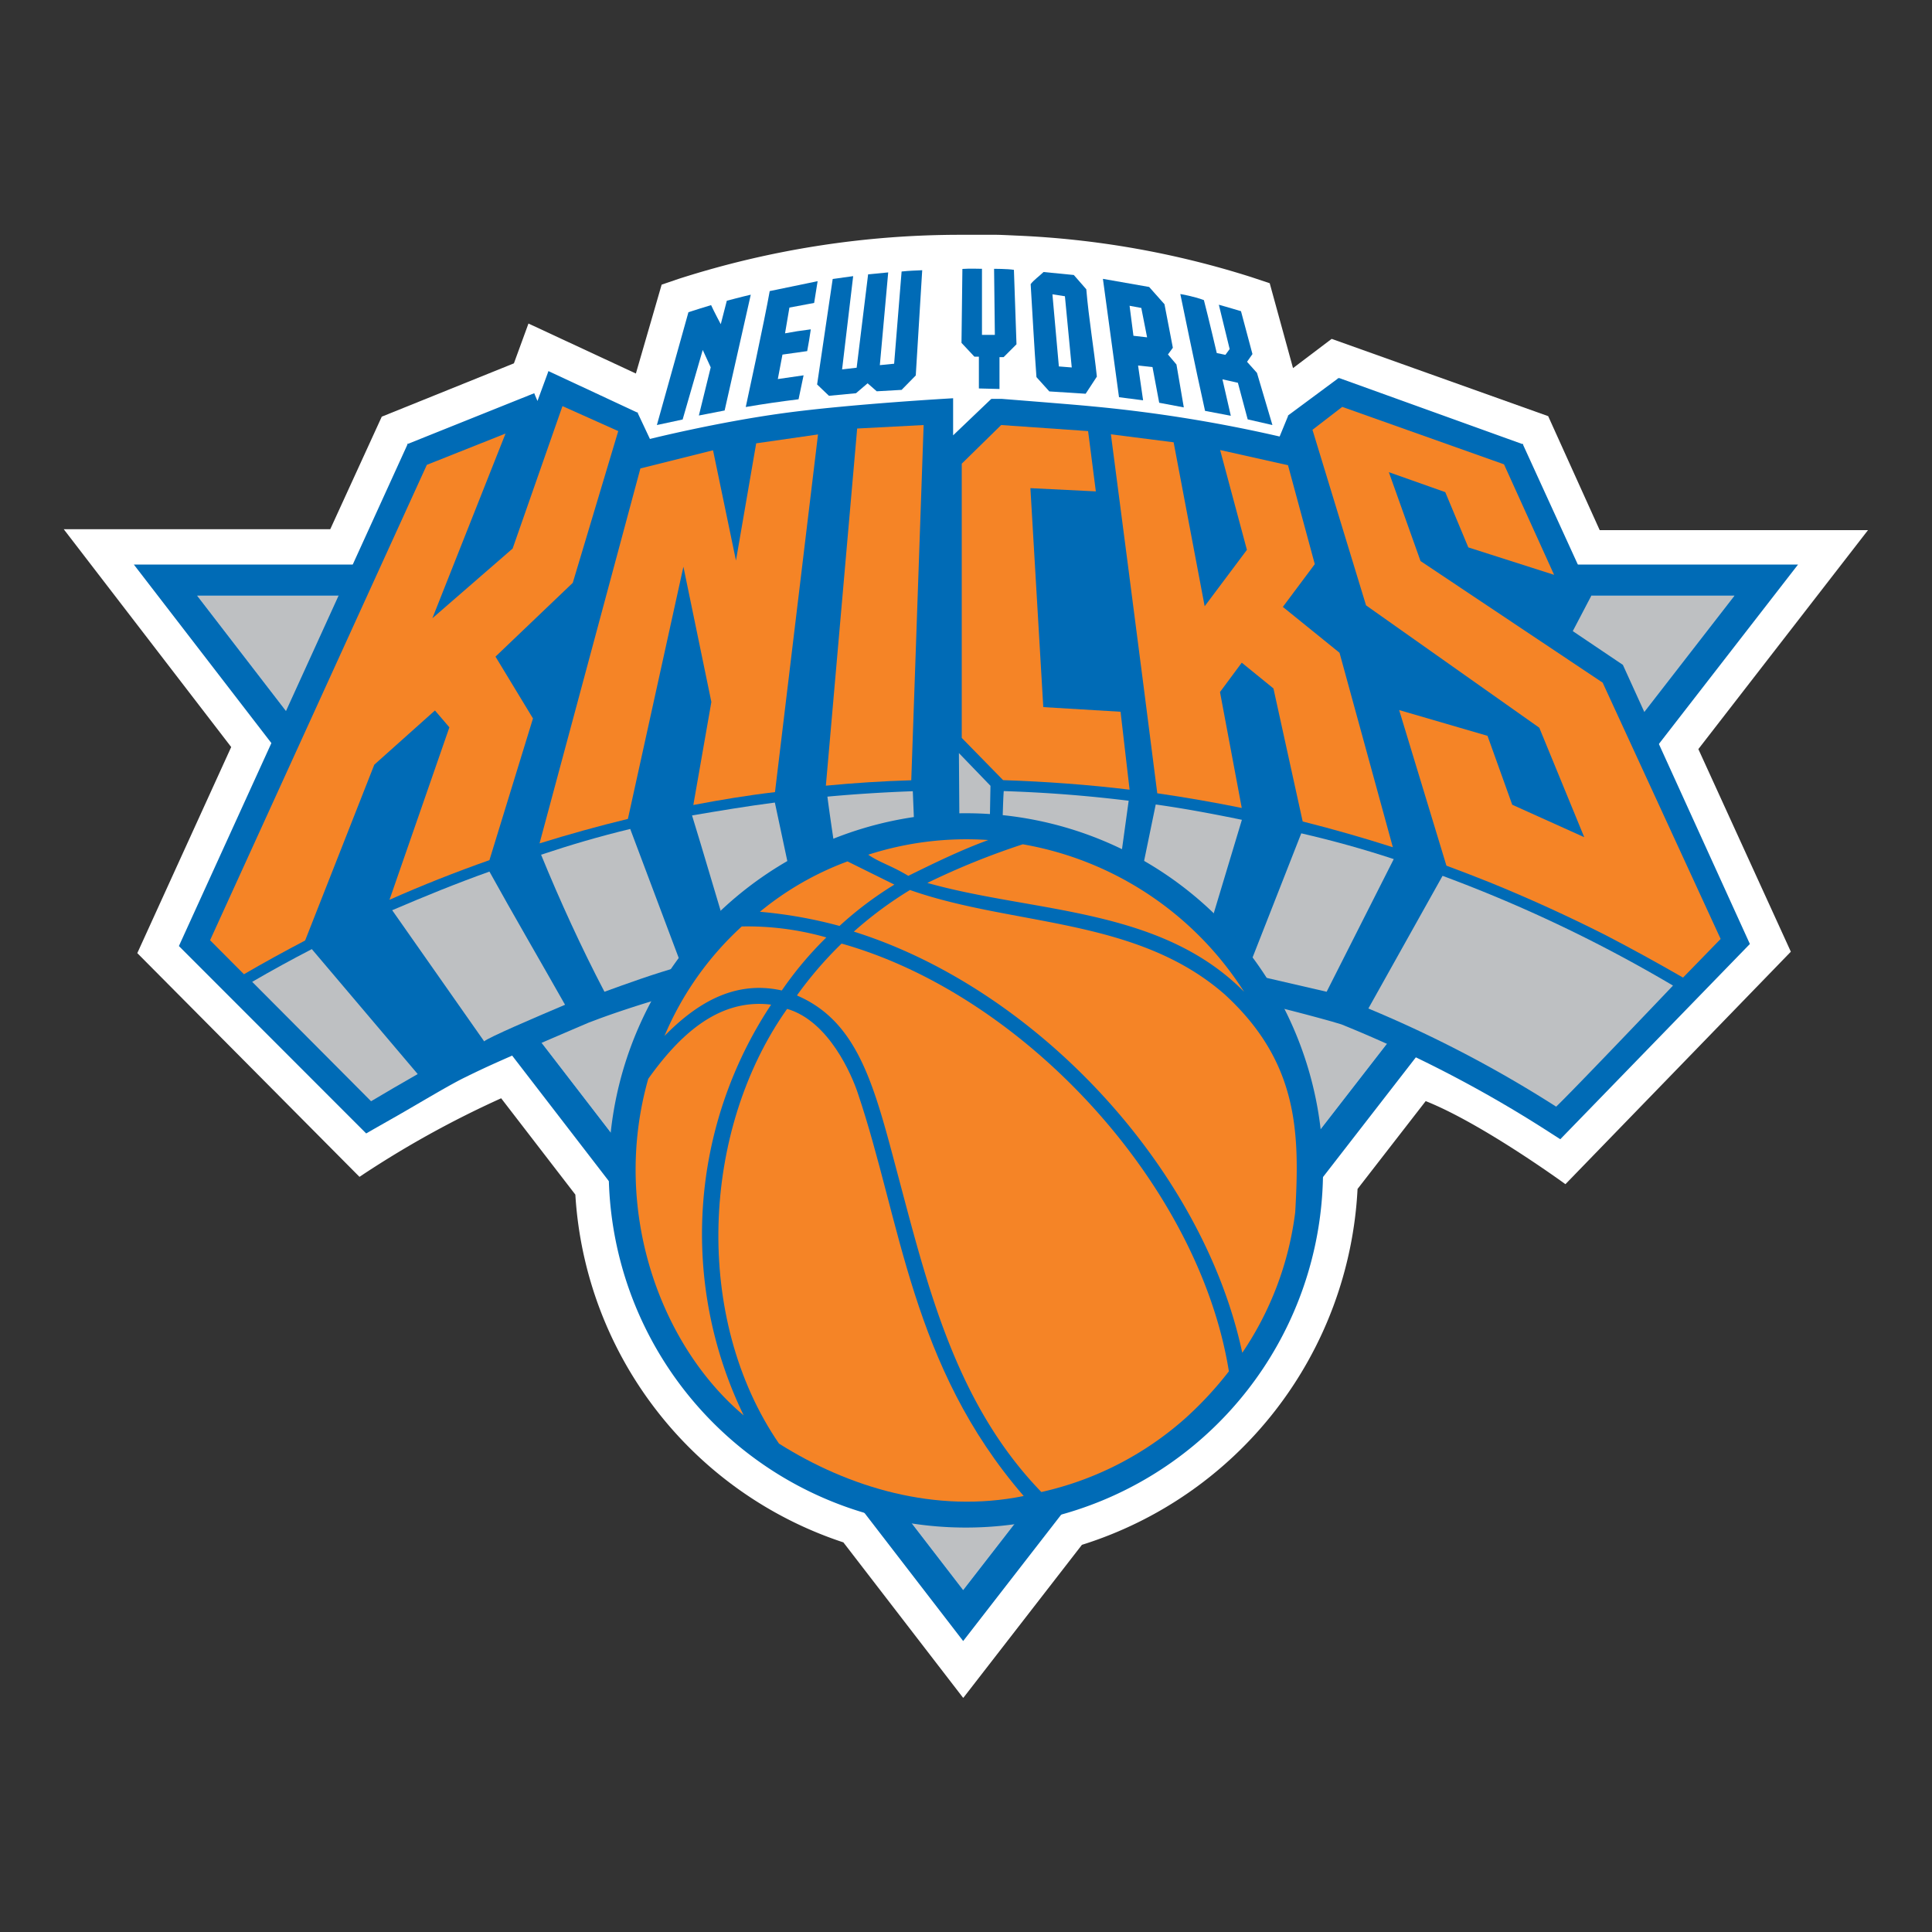 <svg id="Layer_1" data-name="Layer 1" xmlns="http://www.w3.org/2000/svg" viewBox="0 0 150 150"><rect x="0" y="0" width="150" height="150" fill="#333333" stroke="none"/><defs><style>.cls-1{fill:#fff;}.cls-2{fill:none;}.cls-3{fill:#bec0c2;}.cls-4{fill:#006bb6;}.cls-5{fill:#f58426;}</style></defs><title>Artboard 1 copy 18</title><path class="cls-1" d="M74.77,131.81l-9.29-12.06a30.36,30.36,0,0,1-20.81-27l-5.76-7.48a76.58,76.58,0,0,0-11,6.1L10.66,74l7.29-16-13-16.91H25.64l4-8.74,10.26-4.14,1.13-3.09L49.37,29l2-6.9,1.35-.46a71.52,71.52,0,0,1,21.92-3.41c.22,0,2.69,0,2.75,0,.29,0,1.5.06,1.5.06A69.67,69.67,0,0,1,97.2,21.53l1.38.46,1.81,6.59,3-2.27,16.81,6,4,8.85h20.83l-13.17,17,7.18,15.73L121.54,91.94s-6.44-4.7-10.85-6.45l-5.29,6.82A30.59,30.59,0,0,1,84,119.94l-9.2,11.87Z"/><polygon class="cls-2" points="134.66 46.25 15.31 46.25 74.78 123.45 134.66 46.25"/><polygon class="cls-3" points="74.78 123.45 134.66 46.25 15.31 46.25 74.78 123.45"/><path class="cls-4" d="M10.39,43.83l64.39,83.58L139.6,43.83Zm124.27,2.42-59.88,77.2L15.31,46.25Z"/><path class="cls-4" d="M126,51.62l0,0,0,0L122.11,49l1.43-2.73,0-.08,0-.09-5.28-11.55,0-.08-.08,0L104,29.36l-.1,0-.08.07L100,32.26l0,0,0,.05-.65,1.58a110.88,110.88,0,0,0-14.55-2.34c-.88-.09-3.23-.28-7-.58l-.37,0-.38,0h-.08l-.07.06L74,33.8V30.92s-8,.45-13.19,1.16-10.35,2-10.35,2l-.94-2,0-.06-.06,0L42.77,28.9l-.19-.09-.07.2-.78,2.12-.18-.42-.07-.18-.18.07-9.6,3.85-.07,0,0,.07L13.89,73.45,28.43,88l.68-.39,1.76-1c1.75-1,4.16-2.46,5.31-3l.24-.12c1.49-.72,2.24-1.08,9.3-4.1l.59-.22s.8-.31,2.25-.79c3.88-1.29,14-4.29,23.73-4.29h1.28A117.17,117.17,0,0,1,93.3,76.83c5.13,1.1,9,2.17,10.1,2.48l.74.22A96.56,96.56,0,0,1,120.44,88l.7.45,14.72-15.16Z"/><path class="cls-5" d="M124.43,53l-14.14-9.44-2.46-6.9,4.38,1.55L114,42.5l6.66,2.13-3.89-8.58-12.56-4.46-2.31,1.78L106.06,47l13.45,9.5L123,65l-5.59-2.52-1.92-5.35-6.86-2,3.67,12.08c1.13.42,2.25.85,3.37,1.3q4.57,1.86,9,4.1,3,1.56,6,3.29l2.92-3Z"/><path class="cls-5" d="M29.06,59.37l4.71-4.21,1.12,1.31L30.24,69.86c2.54-1.13,5.13-2.15,7.76-3.08l3.38-11-2.91-4.8,6-5.73L48,33.47l-4.33-1.94L39.8,42.59,33.57,48l5.68-14.34-6.11,2.43L16.31,73l2.63,2.64c1.56-.91,3.15-1.78,4.75-2.62Z"/><path class="cls-5" d="M71.71,33l-5.16.27L64.12,61q3.3-.32,6.63-.42Z"/><path class="cls-5" d="M87,55.26l-6-.36-1-17,5.08.25-.6-4.68L77.73,33l-3.06,3V57.29l3.21,3.28c3.31.11,6.59.35,9.82.74Z"/><path class="cls-5" d="M53.06,44,55.23,54.5l-1.4,8c2.09-.4,4.21-.75,6.34-1h0l3.34-27.77-4.8.69-1.57,9.1-1.78-8.56-5.64,1.41L41.89,65.48c2.26-.7,4.55-1.34,6.86-1.9Z"/><path class="cls-5" d="M94.72,53.73l1.69-2.28,2.46,2,2.27,10.33q3.57.9,7,2L104,50.68,99.6,47.12l2.48-3.32L100,36.12l-5.27-1.18,2.08,7.75-3.28,4.38L91.12,34.34l-4.87-.62s2.44,18.67,3.6,27.87c2.21.32,4.39.7,6.56,1.14Z"/><path class="cls-3" d="M64.88,66.27A16.61,16.61,0,0,1,71,64.63l-.13-3.2c-2.22.08-4.44.22-6.63.42C64.4,63.1,64.68,65,64.88,66.27Z"/><path class="cls-3" d="M77.79,64.44a32.69,32.69,0,0,1,5,1.17,25.56,25.56,0,0,1,4.16,1.49l.68-4.93c-3.26-.4-6.35-.64-9.7-.75C77.86,62.38,77.86,63.73,77.79,64.44Z"/><path class="cls-3" d="M56.41,72.25c1.89-1.41,3-2.86,5-4.07-.38-1.79-.88-4.11-1.25-5.87-2.16.28-4.31.64-6.43,1C54.56,66,55.6,69.57,56.41,72.25Z"/><path class="cls-3" d="M88.57,68.09A24.66,24.66,0,0,1,93.5,72l.33.25,2.59-8.6c-2.24-.46-4.41-.87-6.69-1.19Z"/><path class="cls-3" d="M96.77,75.56,103,77l5.21-10.3c-2.4-.79-4.72-1.43-7.18-2Z"/><path class="cls-3" d="M46.93,77c1.62-.59,3.87-1.41,6-2l-4-10.64c-2.43.59-4.55,1.21-6.92,2C43.47,69.93,45.15,73.6,46.93,77Z"/><path class="cls-3" d="M37.59,80.85c.35-.31,3.87-1.82,6.28-2.84C42,74.7,39.84,71,38,67.67c-2.63.94-5,1.91-7.55,3Z"/><path class="cls-3" d="M28.81,85.5c1.12-.67,2.31-1.36,3.62-2.11l-8.22-9.7q-2.36,1.22-4.63,2.54Z"/><path class="cls-3" d="M106.24,78.3a94.14,94.14,0,0,1,14.58,7.62c1.27-1.21,8.13-8.41,9.07-9.4A110.65,110.65,0,0,0,112,68Z"/><polygon class="cls-3" points="76.84 64.28 74.49 64.19 74.45 58.47 76.9 61.01 76.84 64.28"/><path class="cls-4" d="M75,63.14a27.73,27.73,0,1,0,27.72,27.73A27.73,27.73,0,0,0,75,63.14Z"/><path class="cls-5" d="M76.73,65.22C74.6,66,72.55,67,70.52,68c-1.38-.83-2.17-1-3.11-1.64A24.8,24.8,0,0,1,76.73,65.22Z"/><path class="cls-5" d="M96.59,77C90.06,70.41,80.26,70.88,72,68.55a58.29,58.29,0,0,1,7.41-3A25.56,25.56,0,0,1,96.59,77Z"/><path class="cls-5" d="M59.87,78a32.24,32.24,0,0,0-2.13,31.89c-6.46-5.43-10.31-15.93-7.41-26.13C52.71,80.42,55.76,77.49,59.87,78Z"/><path class="cls-5" d="M66.59,84.84c3.38,10,4.13,21.19,12.89,31.31-6.83,1.39-13.6-.66-19-4.07-6.68-9.75-6.05-24.3.63-33.75C64.37,79.27,66.15,83.52,66.59,84.84Z"/><path class="cls-5" d="M61.89,77.26a29.86,29.86,0,0,1,3.45-4c14.21,4,27.75,18.74,30.07,33.21A27.82,27.82,0,0,1,92,110.14a25,25,0,0,1-11.15,5.7C74.23,109,72.05,100,69.71,91.22c-1.8-6.75-3-11.85-7.81-13.92Z"/><path class="cls-5" d="M95.08,77.2c-6.86-6-16.42-5.28-24.43-8.1a29.85,29.85,0,0,0-4.36,3.23c14.2,4.46,27.09,18.35,30.16,32.7a24.94,24.94,0,0,0,4.11-10.91C100.91,88,100.85,82.49,95.08,77.2Z"/><path class="cls-5" d="M64.17,72.77A27.63,27.63,0,0,0,60.7,76.9h0c-3.76-.84-6.72,1.1-9.11,3.53a24.31,24.31,0,0,1,6-8.5,22.33,22.33,0,0,1,6.56.85"/><path class="cls-5" d="M65.18,71.89a27.61,27.61,0,0,1,4.26-3.21l-3.64-1.8A23.49,23.49,0,0,0,59,70.79,35.17,35.17,0,0,1,65.18,71.89Z"/><path class="cls-4" d="M71.1,29.15,70,30.27l-1.93.11-.71-.62-.9.77-2.1.2-.92-.88,1.21-8.19,1.59-.22-.86,7.24,1.13-.13.89-7.25,1.56-.15-.65,7.2,1.11-.11L70,21.08c.67-.07,1-.07,1.6-.1Z"/><path class="cls-4" d="M76.24,20.87V26h1l-.06-5.13s1.06,0,1.54.08l.2,5.78-1,1-.32,0,0,2.47L76,30.16l0-2.47-.35,0-1-1.07.07-5.74C75.19,20.84,76.24,20.87,76.24,20.87Z"/><path class="cls-4" d="M63.48,21.83l-.27,1.69-1.92.36-.34,2c.7-.13,1.13-.2,2-.31-.11.74-.15,1-.28,1.69l-1.92.27-.36,1.9,2-.29S62.13,30.4,62,31c-1.38.17-2.77.37-4.1.6,0,0,1.49-6.87,1.86-9Z"/><path class="cls-4" d="M56.26,31.87l-2,.39.92-3.74-.62-1.35L53,32.57,51,33c.81-2.92,1.64-5.84,2.45-8.76.67-.22,1.17-.37,1.76-.55.22.49.75,1.48.75,1.48l.47-1.82s1.24-.33,1.86-.47Z"/><path class="cls-4" d="M84.34,22.46c.2,2.35.59,4.59.82,6.78l-.87,1.33-2.82-.18-1-1.11c-.18-2.4-.3-4.81-.45-7.22.26-.34.65-.6,1-.94l2.35.23Zm-2.63.39.5,5.6,1,.08L82.68,23Z"/><path class="cls-4" d="M93.47,23.3c.35,1.34,1,4.11,1,4.11l.67.14.33-.45-.84-3.44s.83.23,1.72.5l.89,3.33-.42.6.77.86L98.79,33l-1.92-.44-.76-2.84-1.2-.27.65,2.83-2-.38c-.69-3.06-1.92-9.07-1.92-9.07S92.68,23,93.47,23.3Z"/><path class="cls-4" d="M90.41,23.62,91.06,27l-.38.52.66.78.57,3.33L90,31.27l-.52-2.77-1.12-.12.39,2.7-1.87-.24-1.25-9.19,3.59.63Zm-2.71.12L88,26.07l1.06.12-.45-2.28Z"/></svg>